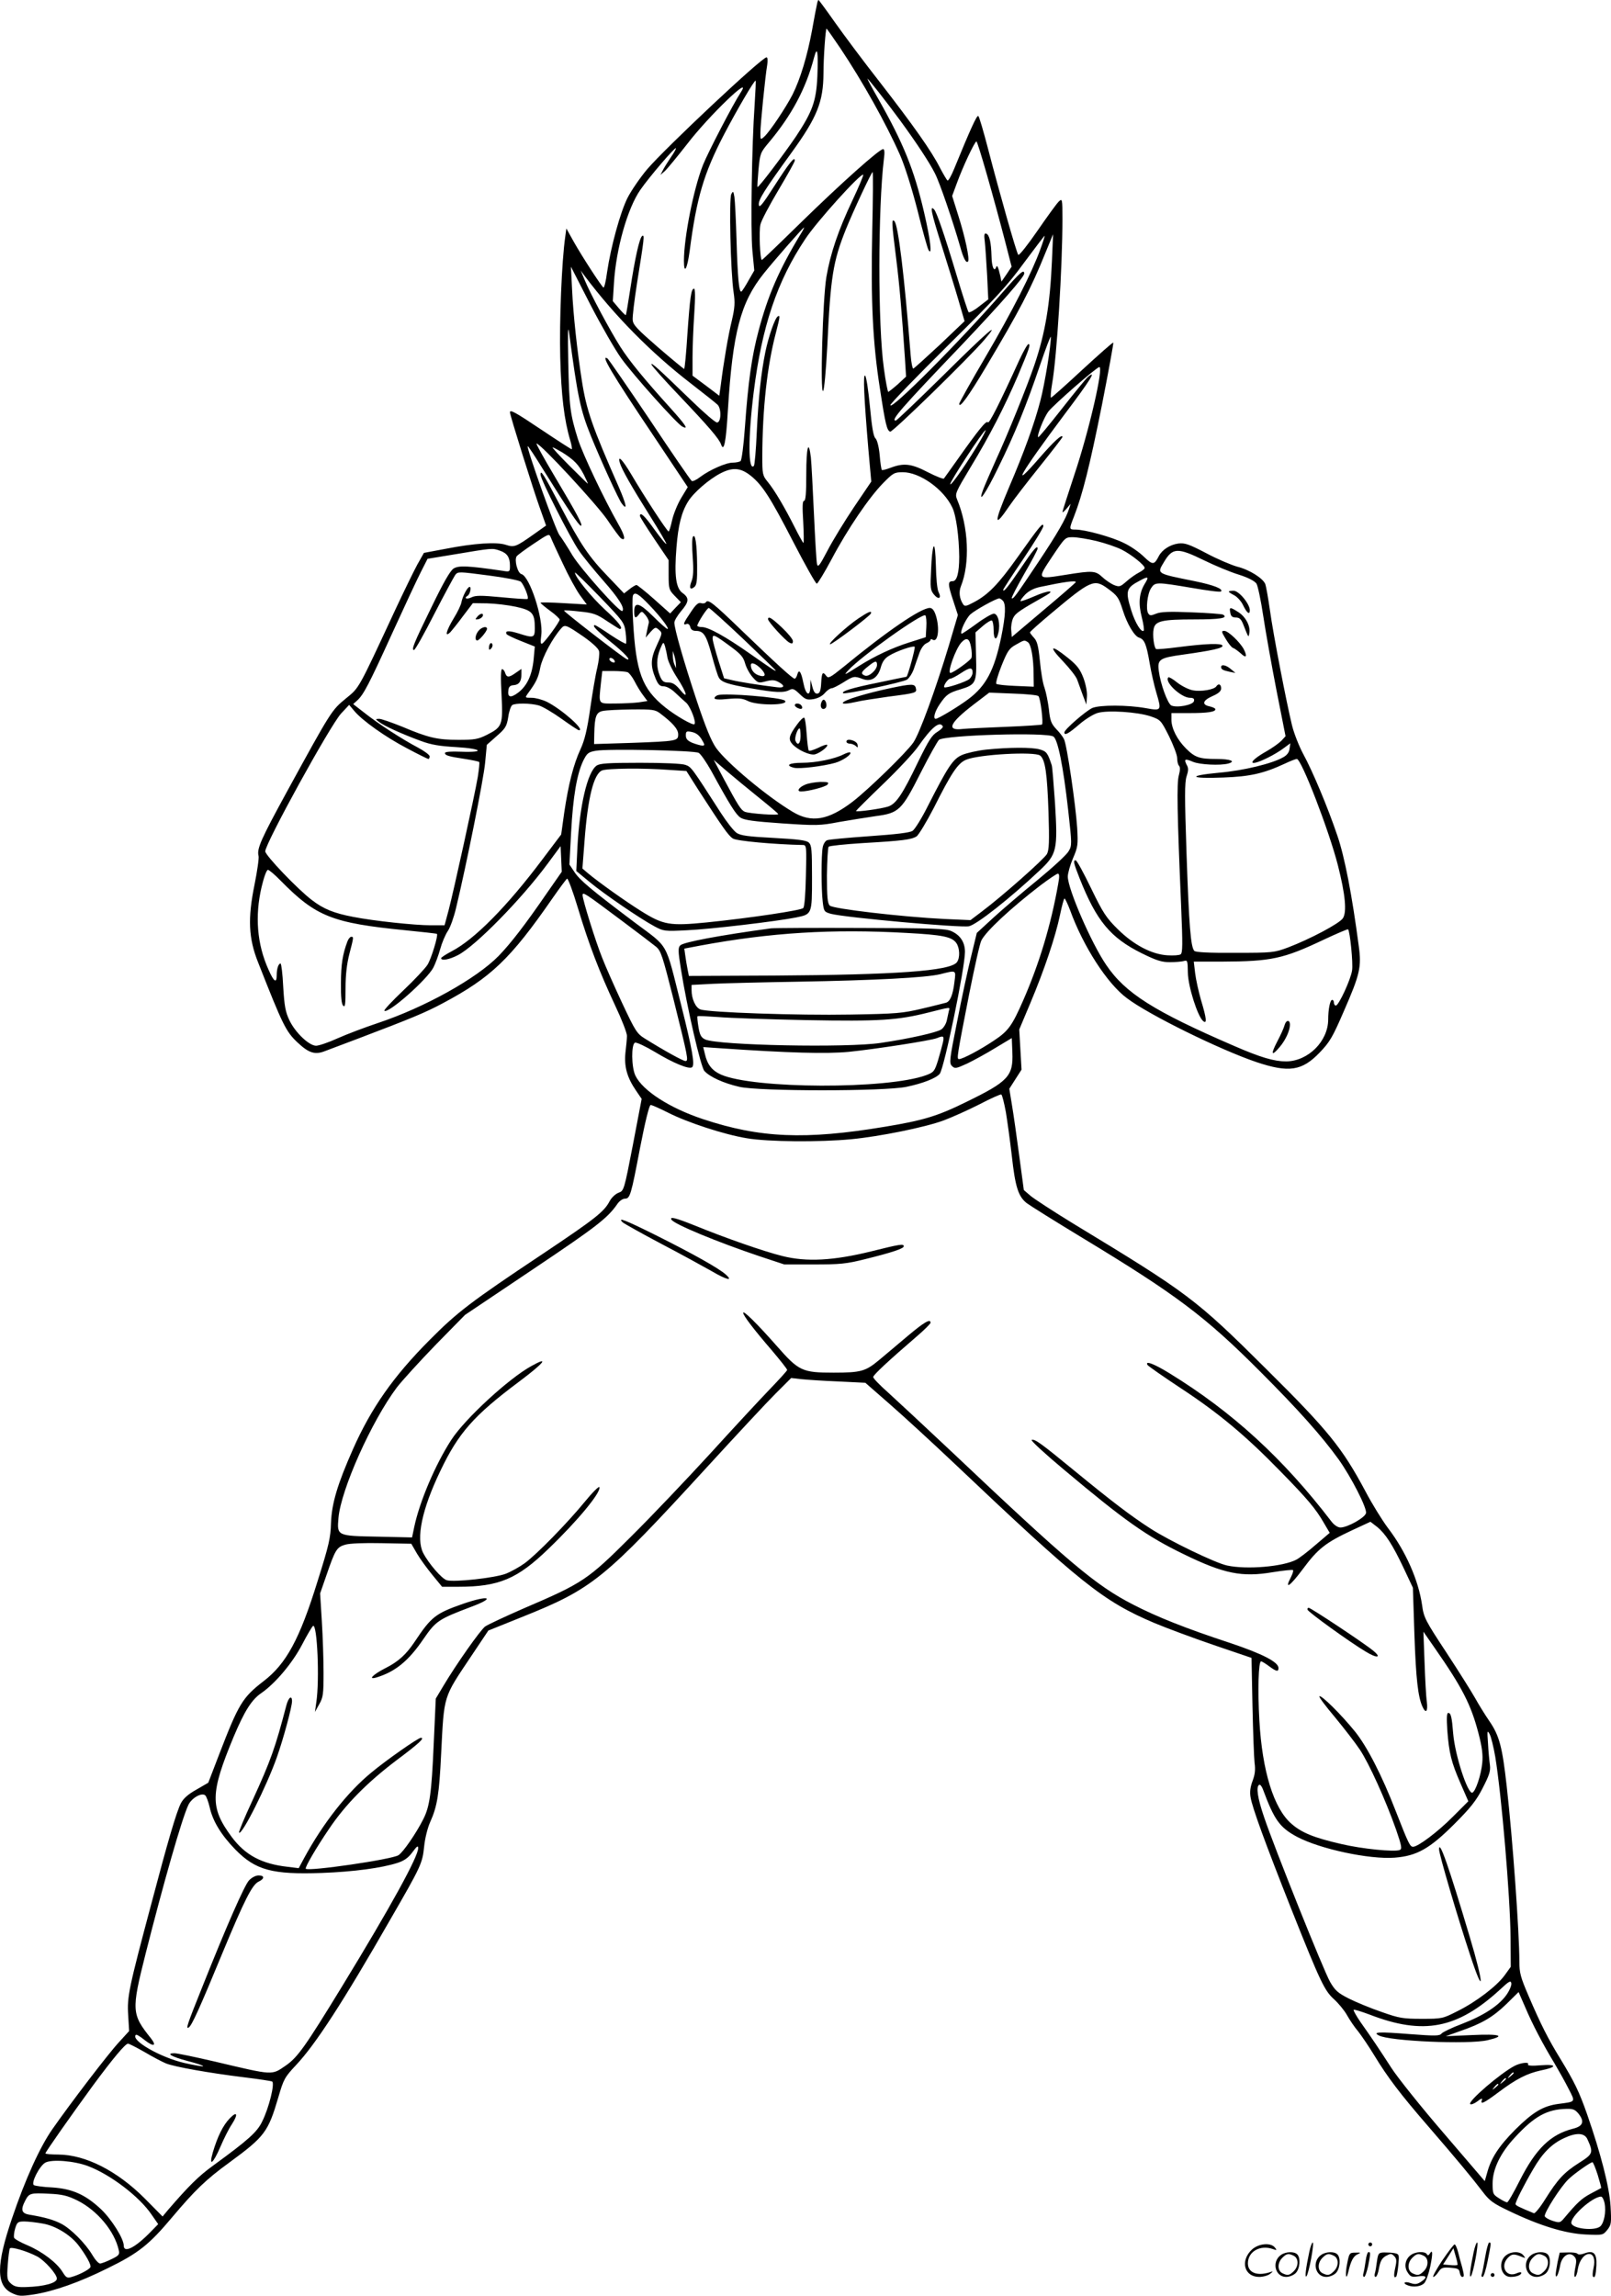<?xml version="1.0" encoding="UTF-8"?>
<svg xmlns="http://www.w3.org/2000/svg" version="1.0" viewBox="0 0 842.677 1200.839" preserveAspectRatio="xMidYMid meet">
  <g transform="translate(-0.255,1201) scale(0.1,-0.1)" fill="#000000" stroke="none">
    <path d="M4276 11988 c-3 -13 -15 -74 -26 -137 -25 -135 -61 -254 -102 -336 -35 -68 -119 -194 -148 -220 -20 -18 -20 -17 -20 21 0 41 25 293 36 357 3 22 2 37 -4 37 -25 0 -527 -472 -624 -585 -37 -44 -83 -111 -103 -150 -38 -76 -87 -254 -107 -389 -6 -47 -15 -83 -19 -80 -11 7 -111 161 -155 239 l-39 70 -6 -45 c-18 -124 -31 -442 -26 -629 5 -199 21 -329 52 -433 8 -27 11 -48 8 -48 -3 0 -73 45 -155 100 -143 96 -168 109 -168 93 0 -15 123 -408 156 -499 l33 -93 -62 -44 c-96 -68 -104 -71 -148 -57 -48 16 -164 9 -317 -21 l-112 -21 -35 -62 c-18 -33 -70 -140 -115 -236 -198 -426 -187 -405 -260 -465 -73 -60 -76 -65 -306 -485 -136 -249 -159 -300 -149 -337 3 -12 -7 -80 -21 -150 -36 -176 -32 -281 19 -408 129 -328 145 -361 207 -419 59 -55 91 -65 145 -43 22 8 101 38 175 66 271 103 347 134 440 184 250 133 353 231 573 549 37 53 71 99 76 102 4 3 30 -65 56 -152 58 -193 113 -336 195 -511 35 -74 63 -146 62 -160 0 -14 -4 -54 -8 -88 -7 -72 8 -128 55 -197 l30 -44 -46 -241 c-46 -238 -47 -240 -75 -250 -16 -6 -36 -25 -46 -43 -29 -56 -73 -91 -354 -279 -374 -249 -444 -303 -588 -448 -190 -191 -305 -355 -401 -571 -81 -183 -111 -283 -115 -385 -2 -79 -11 -118 -70 -305 -94 -304 -164 -433 -283 -524 -110 -85 -130 -118 -231 -380 l-58 -151 -62 -36 c-43 -24 -68 -46 -81 -71 -23 -44 -69 -201 -154 -523 -119 -446 -128 -489 -122 -585 l5 -84 -52 -57 c-56 -60 -253 -318 -350 -457 -65 -93 -142 -263 -210 -464 -84 -246 -84 -352 -2 -392 35 -17 46 -18 114 -8 107 17 238 63 387 137 162 79 218 124 338 267 119 141 176 197 300 287 184 135 202 159 255 339 28 96 33 106 93 170 101 107 245 328 494 763 160 277 167 292 176 379 4 42 18 99 32 130 37 82 47 146 57 355 16 314 9 290 158 513 l89 133 174 70 c372 149 430 196 969 784 151 165 312 338 358 384 l83 83 52 -6 c29 -3 116 -9 194 -12 l142 -7 128 -112 c70 -61 218 -197 328 -301 673 -638 786 -729 1057 -844 62 -26 202 -78 310 -115 l197 -67 5 -252 c3 -138 8 -272 11 -298 5 -34 2 -60 -10 -92 -12 -32 -16 -58 -11 -87 9 -55 76 -238 212 -582 154 -387 175 -430 225 -475 22 -20 53 -57 67 -82 14 -25 40 -64 59 -86 18 -23 56 -79 84 -125 69 -114 138 -205 283 -372 152 -176 229 -269 283 -340 37 -49 55 -62 139 -102 160 -77 294 -118 400 -123 90 -4 91 -4 114 24 21 27 22 36 17 124 -6 100 -51 275 -122 479 -42 120 -67 171 -140 291 -64 104 -103 181 -166 328 -43 100 -49 122 -49 183 0 150 -35 640 -66 914 -23 206 -38 265 -90 341 -24 35 -58 90 -75 121 -18 32 -85 139 -150 238 -112 170 -119 184 -128 250 -19 130 -85 280 -178 402 -30 40 -84 127 -119 194 -121 226 -193 316 -521 641 -366 364 -405 393 -1007 758 -103 63 -204 129 -223 145 l-35 30 -24 179 c-13 98 -30 218 -38 265 l-14 86 32 50 32 50 -6 105 -6 105 58 138 c75 178 132 350 155 460 10 48 20 87 24 87 3 0 16 -27 29 -61 68 -188 194 -384 297 -460 114 -87 489 -271 679 -335 168 -56 237 -46 329 50 53 55 68 80 127 217 84 192 93 231 78 340 -35 266 -74 468 -112 578 -51 151 -130 338 -178 426 -21 39 -48 106 -59 150 -29 119 -98 474 -116 605 -9 63 -20 124 -24 135 -13 31 -83 75 -147 91 -32 9 -105 40 -163 71 -90 47 -111 54 -145 50 -44 -6 -85 -33 -102 -66 -24 -47 -32 -47 -77 -4 -23 23 -70 56 -104 72 -63 32 -205 71 -255 71 -34 0 -34 1 -7 70 44 113 82 264 145 579 35 178 62 326 60 329 -3 2 -75 -62 -162 -142 -86 -80 -160 -146 -164 -146 -3 0 -1 33 6 73 25 141 54 612 54 861 0 106 -1 109 -19 92 -10 -9 -60 -78 -111 -152 -51 -74 -96 -131 -101 -127 -9 9 -99 327 -159 558 -23 88 -45 164 -50 168 -7 8 -42 -70 -126 -275 -15 -37 -31 -65 -35 -62 -4 2 -22 33 -40 67 -44 87 -138 220 -314 447 -84 107 -189 248 -235 313 -45 64 -84 117 -86 117 -2 0 -6 -10 -8 -22z m122 -230 c117 -175 241 -397 312 -558 25 -57 61 -171 91 -287 26 -106 53 -201 58 -210 21 -37 11 52 -23 197 -52 223 -108 361 -240 594 -31 54 -56 101 -56 104 0 6 99 -120 171 -218 84 -115 153 -219 182 -277 25 -48 94 -251 132 -383 17 -62 31 -88 41 -78 10 11 -15 128 -51 241 l-32 102 24 65 c31 86 94 220 103 220 7 0 90 -292 152 -530 l32 -125 -26 -39 -27 -39 -6 29 c-11 48 -17 61 -22 46 -10 -27 -23 2 -24 56 -2 75 -11 114 -28 120 -10 3 -12 -6 -7 -44 3 -27 8 -105 12 -174 l6 -126 -48 -37 c-26 -21 -51 -34 -55 -30 -4 5 -33 94 -64 198 -63 210 -103 325 -116 339 -24 26 -15 -17 35 -175 30 -96 71 -227 90 -292 l34 -117 -129 -123 c-72 -67 -134 -123 -139 -125 -4 -2 -11 30 -14 70 -33 418 -65 681 -85 701 -16 16 -14 -11 9 -193 18 -144 29 -275 46 -523 l6 -97 -43 -40 c-24 -21 -47 -39 -50 -40 -3 0 -14 55 -23 123 -32 224 -31 838 0 1095 5 36 3 52 -4 52 -20 0 -219 -178 -428 -382 -111 -109 -204 -198 -206 -198 -10 0 -16 149 -8 185 4 20 47 101 94 180 47 79 86 149 86 155 0 25 -29 -12 -107 -133 -62 -97 -79 -117 -81 -99 -4 26 27 75 172 275 133 184 165 264 166 413 0 85 11 234 16 234 2 0 34 -46 72 -102z m-120 -148 c-6 -130 -26 -184 -112 -314 -66 -97 -196 -269 -201 -264 -2 2 1 42 5 90 8 84 10 90 52 140 122 145 196 284 239 448 17 63 22 30 17 -100z m-328 -145 c-15 -213 -22 -656 -12 -765 l10 -105 -30 -52 c-16 -29 -33 -55 -37 -58 -13 -7 -20 70 -26 275 -3 102 -8 201 -11 220 -5 30 -7 32 -16 15 -13 -22 -4 -410 12 -515 8 -53 6 -80 -9 -145 -19 -77 -43 -218 -58 -338 l-8 -57 -70 53 -70 52 0 95 c0 52 4 155 9 228 6 88 5 132 -1 132 -15 0 -21 -41 -35 -240 -6 -99 -14 -180 -17 -180 -3 1 -64 51 -136 113 -108 94 -131 117 -133 143 -2 17 9 105 23 195 37 231 40 253 27 245 -14 -8 -38 -115 -63 -280 -11 -71 -21 -132 -23 -134 -2 -2 -18 14 -36 35 l-32 38 6 95 c11 179 71 391 138 487 47 68 181 224 186 218 2 -2 -9 -23 -26 -47 -16 -24 -35 -54 -42 -68 l-13 -25 23 20 c12 11 65 75 118 143 113 147 343 368 280 270 -43 -66 -171 -313 -198 -380 -49 -123 -100 -380 -100 -502 0 -74 17 -45 30 51 36 278 74 406 179 608 69 132 161 289 166 283 2 -2 -1 -57 -5 -123z m615 -667 c-8 -364 3 -584 40 -819 29 -191 37 -221 54 -227 12 -4 416 390 493 481 91 107 18 45 -212 -183 -134 -132 -247 -240 -252 -240 -28 0 23 59 351 402 198 209 321 349 321 367 0 25 -22 6 -111 -96 -224 -258 -589 -624 -589 -592 0 8 134 146 298 309 254 251 314 316 402 437 58 78 106 141 107 140 1 -2 -9 -34 -23 -72 -43 -119 -145 -321 -287 -563 -76 -129 -137 -239 -137 -244 0 -28 49 40 139 191 177 297 234 406 313 601 l39 95 -6 -140 c-10 -228 -35 -377 -92 -545 -39 -114 -138 -359 -200 -494 -30 -67 -61 -138 -69 -160 -29 -80 16 -15 80 118 86 174 147 325 217 531 32 94 58 162 58 153 2 -42 -32 -248 -54 -332 -31 -121 -88 -277 -164 -454 -81 -191 -81 -220 1 -99 23 34 95 127 160 208 65 81 118 150 118 153 0 19 -46 -24 -120 -109 -158 -182 -102 -84 129 225 138 183 172 238 125 199 -10 -8 -71 -83 -137 -167 -66 -84 -121 -151 -124 -149 -8 8 30 103 53 134 27 35 253 233 267 233 23 0 -54 -334 -129 -558 -35 -106 -64 -196 -64 -200 1 -4 10 4 22 18 l21 25 -8 -25 c-16 -52 -61 -130 -161 -280 -117 -175 -132 -196 -139 -189 -3 3 27 60 65 127 39 67 70 126 70 132 0 22 -22 -4 -90 -105 -63 -93 -90 -127 -90 -110 0 3 47 76 105 161 58 86 105 163 105 172 -1 22 -18 2 -135 -163 -100 -141 -154 -196 -228 -235 -41 -22 -49 -23 -57 -10 -19 29 -23 64 -11 94 48 119 40 310 -20 453 -12 30 -10 35 71 170 100 165 177 315 247 478 59 140 68 165 55 165 -5 0 -26 -37 -47 -82 -105 -231 -159 -337 -165 -327 -8 12 -49 -39 -160 -196 -35 -49 -66 -93 -70 -98 -3 -4 -41 11 -84 33 -86 45 -126 49 -193 24 -24 -9 -45 -15 -48 -12 -2 2 -8 37 -11 77 -4 43 -13 79 -22 88 -11 10 -19 60 -29 166 -8 84 -19 157 -25 162 -12 11 -6 -114 17 -387 l15 -167 -90 -133 c-49 -73 -112 -176 -139 -228 -42 -80 -50 -90 -55 -70 -3 14 -10 133 -16 265 -6 132 -13 264 -16 293 -12 98 -24 52 -24 -88 0 -99 -3 -140 -12 -140 -8 0 -9 -30 -4 -110 3 -60 4 -110 1 -110 -2 0 -23 37 -46 83 -52 103 -104 192 -141 237 -27 33 -28 40 -28 135 1 247 25 469 71 644 22 85 23 94 10 86 -15 -9 -48 -104 -65 -186 -22 -109 -36 -234 -45 -421 -4 -93 -11 -171 -15 -175 -30 -30 -31 145 -1 386 43 343 122 580 270 801 59 90 291 347 303 336 2 -3 -23 -63 -56 -133 -75 -158 -116 -280 -137 -403 -19 -116 -33 -611 -17 -595 6 6 15 105 22 235 17 363 30 442 97 610 37 92 134 300 140 300 3 0 2 -141 -2 -312z m-376 -15 c-112 -185 -170 -319 -219 -505 -35 -131 -54 -265 -71 -503 -7 -99 -17 -173 -23 -177 -6 -4 -24 -8 -41 -8 -35 0 -121 -38 -170 -75 -19 -15 -39 -24 -44 -21 -6 4 -105 148 -220 321 -116 172 -215 316 -221 320 -38 24 19 -74 242 -406 l178 -267 -35 -58 c-19 -32 -40 -84 -47 -116 -7 -32 -15 -58 -18 -58 -8 0 -128 184 -195 298 -47 79 -73 106 -60 60 11 -35 59 -120 157 -276 50 -79 88 -145 86 -147 -3 -3 -30 31 -62 75 -52 73 -76 95 -76 71 0 -5 34 -59 75 -120 l75 -111 0 -77 c0 -73 2 -79 32 -110 l32 -33 -28 -29 -28 -30 -84 75 c-46 41 -88 74 -92 74 -5 0 -22 -10 -37 -22 l-28 -22 -81 85 c-103 106 -146 170 -252 372 -89 169 -104 193 -104 164 0 -24 155 -331 201 -397 20 -30 78 -101 128 -158 80 -91 113 -143 99 -158 -12 -11 -216 218 -261 291 -26 44 -57 92 -68 106 -19 23 -174 458 -166 465 2 2 39 -54 82 -124 129 -207 186 -292 196 -292 13 0 -18 58 -137 258 -56 94 -99 172 -95 172 21 0 311 -314 369 -397 34 -51 67 -95 73 -99 26 -16 21 13 -14 74 -77 136 -185 364 -211 444 -41 131 -46 169 -51 403 -3 162 -2 201 5 150 44 -330 58 -399 114 -537 50 -123 144 -330 161 -352 31 -41 24 -5 -15 85 -140 318 -170 403 -194 559 -24 151 -45 345 -51 475 l-6 120 103 -201 c57 -110 129 -235 160 -278 63 -88 290 -341 319 -357 36 -19 19 7 -62 97 -134 148 -214 245 -261 319 -53 83 -158 279 -187 350 l-21 50 22 -30 c156 -207 345 -399 552 -559 70 -54 134 -105 142 -113 21 -21 19 -93 -3 -93 -9 0 -68 51 -132 113 -178 172 -211 202 -211 191 0 -6 65 -79 145 -163 155 -163 208 -225 219 -255 15 -43 26 8 36 179 25 406 66 563 188 715 56 70 205 240 210 240 2 0 -6 -17 -19 -37z m946 -1070 c-61 -106 -158 -247 -162 -236 -4 11 174 283 185 283 2 0 -8 -21 -23 -47z m-2192 -69 c62 -39 86 -64 113 -116 13 -27 23 -48 21 -48 -1 0 -45 43 -97 95 -52 52 -91 95 -87 95 4 0 26 -12 50 -26z m986 -122 c61 -49 102 -112 221 -343 63 -122 119 -222 125 -222 5 0 40 58 77 127 84 159 196 323 269 398 53 54 60 58 104 58 89 0 214 -89 259 -185 20 -41 35 -153 36 -257 0 -84 -12 -128 -34 -128 -26 0 -26 -15 1 -97 l26 -80 -47 -159 c-70 -232 -154 -462 -186 -508 -35 -51 -234 -245 -317 -309 -128 -98 -216 -113 -315 -53 -137 82 -345 257 -400 334 -26 38 -55 109 -102 250 -67 202 -116 373 -116 405 0 11 16 37 35 60 42 49 44 69 8 95 -35 25 -44 91 -32 239 9 114 26 184 61 240 28 46 110 117 171 148 63 32 104 28 156 -13z m-982 -461 c29 -63 69 -136 89 -164 l36 -49 -121 7 c-67 4 -121 5 -121 2 0 -3 23 -22 50 -42 28 -20 50 -41 50 -46 0 -12 -75 -115 -91 -125 -9 -5 -10 6 -5 45 11 87 -61 307 -104 318 -20 5 -38 73 -25 93 4 6 43 35 88 65 81 54 82 55 91 33 5 -13 33 -74 63 -137z m2791 119 c45 -11 104 -31 132 -45 51 -26 120 -81 120 -96 0 -5 -13 -15 -30 -24 -16 -8 -46 -29 -65 -46 -33 -29 -37 -30 -66 -19 -16 7 -44 26 -60 41 -36 34 -51 35 -188 13 -157 -25 -155 -27 -75 94 68 101 68 102 108 102 23 0 78 -9 124 -20z m-3119 -51 c37 -13 51 -35 51 -79 0 -31 -1 -32 -37 -26 -184 27 -231 29 -258 12 -18 -12 -53 -73 -114 -199 -95 -194 -108 -227 -93 -227 6 0 53 84 106 188 53 103 103 195 110 205 14 18 20 17 173 -3 87 -11 163 -26 170 -33 17 -17 44 -85 35 -90 -4 -2 -65 2 -137 9 -107 10 -135 10 -157 -1 -25 -12 -41 -4 -19 9 12 8 21 46 10 46 -11 0 -37 -49 -43 -81 -2 -13 -20 -51 -40 -83 -40 -66 -49 -103 -18 -73 9 10 40 48 67 85 l51 67 75 -1 c42 -1 109 -9 151 -18 85 -19 98 -33 98 -111 0 -52 -5 -54 -86 -28 -52 16 -72 14 -61 -5 4 -4 38 -21 77 -36 l70 -28 -6 -66 c-8 -83 -34 -139 -81 -175 -40 -30 -57 -25 -51 14 2 17 10 24 27 25 28 2 41 19 41 57 l0 28 -29 -20 c-36 -26 -48 -26 -56 -1 -3 11 -11 20 -16 20 -7 0 -8 -46 -3 -135 8 -158 4 -168 -77 -209 -46 -23 -65 -26 -148 -26 -111 0 -158 11 -295 69 -55 22 -109 41 -120 41 -21 -1 -21 -1 -1 -16 26 -21 124 -65 217 -99 56 -21 100 -28 188 -33 134 -8 154 -29 23 -24 -51 2 -83 0 -83 -7 0 -12 18 -18 105 -31 38 -6 72 -13 74 -16 3 -2 -1 -37 -7 -77 -17 -100 -128 -605 -153 -699 l-21 -78 -72 0 c-84 0 -300 23 -406 44 -100 19 -155 41 -216 88 -74 56 -244 234 -244 255 1 43 341 661 397 721 l42 45 26 -31 c42 -51 165 -138 276 -196 58 -31 109 -56 112 -56 4 0 7 6 7 14 0 7 -28 28 -62 46 -80 42 -207 124 -280 182 l-58 45 21 19 c33 30 60 81 182 349 63 138 130 282 150 321 l36 71 128 21 c216 36 209 36 252 21z m3682 -50 c57 -28 139 -62 182 -75 50 -16 82 -33 92 -47 7 -12 23 -87 35 -167 12 -80 43 -254 69 -388 l48 -243 -22 -24 c-13 -13 -48 -38 -78 -55 -101 -57 -97 -85 6 -34 29 14 67 37 85 51 l34 25 -4 -28 c-2 -19 -13 -34 -33 -45 -57 -33 -208 -70 -337 -81 -169 -16 -153 -32 24 -25 139 5 210 21 320 72 29 14 58 25 64 25 24 0 169 -376 215 -557 39 -153 47 -244 26 -276 -18 -28 -174 -110 -287 -153 -73 -27 -81 -28 -277 -28 -138 -1 -206 3 -213 10 -19 19 -28 130 -41 510 -10 295 -10 370 0 402 10 31 11 44 1 61 -16 31 -9 34 33 16 36 -15 142 -20 184 -9 43 12 11 24 -62 24 -89 0 -112 8 -159 55 -46 46 -76 105 -76 150 l0 35 93 0 c95 0 137 6 137 20 0 5 -13 11 -30 15 -43 9 -37 31 15 54 32 14 45 26 45 40 0 22 -14 28 -25 11 -11 -17 -79 -29 -122 -21 -23 4 -60 23 -83 41 -22 18 -43 30 -46 27 -23 -23 67 -107 113 -107 18 0 24 -5 21 -17 -4 -21 -91 -37 -119 -23 -19 11 -56 111 -65 180 -8 61 3 69 128 86 150 21 210 34 205 47 -4 13 -84 11 -231 -8 -60 -8 -112 -12 -116 -10 -11 7 -20 74 -13 105 8 42 44 50 214 50 134 0 178 7 149 25 -5 3 -79 9 -164 12 -116 5 -162 3 -186 -7 -27 -11 -33 -11 -41 1 -14 20 -5 104 15 133 21 32 28 32 212 1 81 -14 149 -23 153 -19 14 13 -35 33 -137 54 -203 41 -198 38 -161 100 45 76 71 77 210 9z m-3026 -377 c4 -30 4 -56 2 -59 -3 -2 -39 18 -81 46 -41 28 -78 51 -81 51 -18 0 5 -25 79 -85 74 -59 115 -104 87 -93 -17 6 -332 250 -328 254 2 3 40 0 84 -5 70 -7 88 -14 141 -50 34 -22 63 -41 66 -41 22 0 -6 37 -78 102 -71 66 -156 170 -156 193 0 4 58 -53 129 -126 125 -130 129 -135 136 -187z m2716 255 c-30 -49 -35 -103 -16 -176 9 -35 13 -66 10 -70 -12 -12 -45 41 -65 106 -32 103 -27 118 45 156 44 24 49 21 26 -16z m-361 8 c0 -2 -75 -68 -167 -145 l-168 -142 -3 36 c-2 20 3 48 10 63 12 25 32 39 170 117 55 31 14 29 -59 -3 -37 -16 -70 -28 -72 -25 -3 2 8 17 24 34 19 19 45 33 79 40 122 26 186 35 186 25z m166 -33 c52 -38 58 -47 79 -112 23 -74 61 -137 85 -145 29 -9 39 -34 56 -133 8 -48 24 -118 35 -155 28 -95 28 -96 -56 -81 -96 17 -238 17 -278 1 -34 -15 -147 -113 -147 -128 0 -18 20 -8 77 41 32 28 76 55 98 61 53 15 207 5 276 -18 52 -18 54 -20 96 -103 23 -47 43 -99 43 -115 0 -17 4 -35 10 -41 6 -6 6 -23 -1 -49 -12 -41 -9 -197 12 -689 8 -195 8 -241 -3 -248 -7 -5 -38 -7 -69 -5 -82 5 -176 54 -259 136 -60 59 -77 84 -140 214 -39 81 -75 147 -81 147 -14 0 -11 -14 21 -95 88 -222 161 -310 324 -391 77 -38 105 -47 148 -47 29 0 62 3 73 6 19 6 20 2 21 -61 1 -71 51 -229 80 -253 21 -17 18 13 -11 109 -13 45 -27 109 -31 142 l-7 60 149 0 c256 1 320 15 527 113 70 33 129 58 131 56 10 -10 27 -178 21 -215 -7 -48 -70 -184 -85 -184 -5 0 -10 7 -10 15 0 8 -4 15 -9 15 -11 0 -21 -49 -21 -104 -1 -113 -105 -217 -220 -218 -62 0 -132 20 -272 81 -419 181 -570 276 -670 425 -77 113 -200 396 -200 461 0 17 12 60 27 95 26 60 27 72 22 160 -8 122 -54 436 -69 464 -5 11 -24 36 -41 53 -26 28 -32 44 -38 104 -5 39 -15 89 -23 112 -9 23 -19 86 -24 140 -8 78 -14 103 -31 121 -11 12 -21 25 -21 28 0 4 51 49 113 101 205 172 223 180 293 129z m-2395 -89 c56 -58 105 -123 93 -123 -5 0 -39 30 -75 66 -73 72 -99 79 -99 24 0 -34 7 -38 26 -12 13 16 15 16 34 -7 11 -13 19 -31 16 -40 -2 -9 -7 -29 -10 -46 l-6 -30 25 29 c25 27 27 27 45 11 18 -16 17 -18 -12 -81 -33 -71 -34 -107 -5 -176 13 -30 22 -38 41 -38 15 0 39 -13 59 -32 19 -18 46 -43 60 -55 21 -20 53 -101 42 -111 -8 -8 -98 44 -153 88 -121 97 -153 183 -168 451 -4 65 -4 124 -1 133 9 23 30 10 88 -51z m1847 25 c17 -17 15 -76 -8 -189 -36 -174 -79 -256 -172 -326 -52 -39 -158 -103 -171 -103 -15 0 -5 38 20 75 35 52 48 61 109 79 82 25 86 34 82 176 l-3 122 39 34 c21 18 43 31 47 28 5 -3 9 -25 9 -50 0 -51 15 -59 25 -13 11 47 -2 99 -24 99 -10 0 -52 -24 -92 -54 -41 -30 -76 -53 -77 -51 -10 9 23 79 46 101 24 22 135 84 152 84 3 0 11 -5 18 -12z m-2192 -189 c45 -32 77 -61 80 -75 3 -13 -1 -51 -9 -86 -9 -35 -25 -130 -37 -213 -16 -112 -29 -166 -51 -214 -37 -80 -63 -184 -85 -331 l-16 -115 -98 -130 c-183 -244 -355 -419 -475 -481 -30 -16 -55 -32 -55 -36 0 -15 42 -8 88 16 90 46 331 291 469 478 l68 92 3 -67 3 -67 -78 -112 c-112 -163 -188 -262 -252 -328 -116 -119 -388 -270 -631 -351 -69 -23 -164 -59 -211 -80 -48 -22 -99 -39 -113 -39 -37 0 -110 70 -140 134 -20 42 -26 73 -32 174 -3 67 -10 122 -14 122 -11 0 -20 -27 -20 -61 0 -45 -15 -35 -43 29 -60 133 -72 280 -36 433 12 51 26 89 33 89 6 0 36 -25 66 -56 185 -188 269 -222 653 -260 89 -9 163 -17 165 -19 8 -7 -30 -131 -49 -161 -11 -18 -68 -79 -126 -134 -58 -55 -103 -103 -100 -107 19 -18 225 164 257 227 10 20 26 62 35 95 9 33 27 76 40 95 13 19 32 73 43 120 54 224 144 674 152 759 l9 95 52 46 c46 40 52 51 60 99 4 30 14 58 21 63 18 11 96 10 139 -2 20 -6 73 -37 119 -70 46 -33 87 -60 91 -60 34 0 -89 109 -168 149 -23 11 -59 21 -79 21 -36 0 -36 0 -20 23 43 58 55 83 65 137 11 53 63 151 109 203 19 22 26 19 118 -44z m2026 -55 c4 -21 5 -46 2 -55 -4 -13 -95 -79 -110 -79 -18 0 27 126 57 159 28 30 43 22 51 -25z m297 27 c17 -11 30 -83 30 -170 l1 -63 -95 4 c-52 2 -97 7 -101 11 -4 4 8 46 27 94 31 77 40 91 74 110 46 26 45 26 64 14z m-1885 -82 c4 -20 26 -67 51 -105 51 -79 60 -118 14 -61 -23 27 -38 37 -60 37 -25 0 -33 6 -45 35 -19 45 -18 93 2 141 16 38 17 38 25 14 4 -14 10 -41 13 -61z m44 -34 l1 -20 -9 20 c-5 11 -8 31 -8 45 l0 25 8 -25 c4 -14 8 -34 8 -45z m-320 17 c2 -7 -2 -10 -12 -6 -9 3 -16 11 -16 16 0 13 23 5 28 -10z m1872 -61 c0 -10 -8 -25 -17 -33 -18 -15 -124 -50 -131 -43 -7 7 19 45 31 45 7 0 32 13 56 29 47 31 61 32 61 2z m-1805 3 c9 -4 25 -25 37 -48 11 -22 31 -55 44 -72 l23 -31 -46 -7 c-25 -3 -81 -6 -124 -6 -90 0 -85 -8 -73 109 l7 61 58 0 c31 0 65 -3 74 -6z m2149 -125 c11 -9 27 -141 19 -149 -2 -2 -88 -8 -191 -12 -103 -4 -203 -9 -223 -11 -89 -11 -70 31 58 129 l80 61 124 -5 c68 -2 128 -8 133 -13z m-1978 -91 c65 -49 94 -82 94 -109 0 -35 -5 -36 -247 -45 l-193 -6 1 53 c2 91 10 113 44 120 17 4 85 7 151 8 110 1 124 -1 150 -21z m1478 -67 c3 -5 -10 -18 -28 -29 -29 -17 -46 -45 -101 -157 -82 -171 -115 -220 -157 -234 -37 -12 -168 -30 -168 -23 0 2 64 66 143 142 78 75 160 163 182 195 71 101 112 135 129 106z m-1261 -69 c17 -28 17 -32 3 -32 -9 0 -32 7 -51 14 -26 11 -35 21 -35 39 0 22 3 24 32 18 22 -5 38 -17 51 -39z m1840 15 c23 -16 51 -154 77 -385 20 -179 20 -185 2 -215 -10 -18 -83 -85 -162 -150 -80 -65 -184 -154 -231 -197 l-87 -80 -30 -124 c-17 -68 -50 -221 -73 -340 -40 -199 -42 -217 -27 -232 15 -15 21 -14 80 13 35 17 101 53 148 82 l85 51 3 -75 c5 -124 -21 -152 -243 -260 -150 -74 -225 -96 -425 -129 -415 -69 -652 -59 -950 40 -175 58 -316 149 -354 228 -21 44 -22 164 -2 172 8 3 55 -19 105 -49 94 -57 176 -91 193 -80 17 10 2 93 -57 328 -85 336 -60 293 -243 430 -227 171 -286 220 -315 264 l-26 39 9 170 c10 186 30 302 63 372 20 40 26 46 67 53 61 11 513 2 537 -11 11 -6 39 -47 64 -91 101 -185 131 -232 155 -248 20 -13 71 -20 217 -30 179 -12 198 -12 297 7 58 10 145 24 193 31 122 16 136 30 236 228 44 87 87 163 95 171 31 25 567 41 599 17z m-1546 -315 c56 -45 104 -85 106 -90 6 -9 -152 2 -175 12 -20 9 -35 33 -109 171 l-53 100 65 -56 c35 -30 110 -92 166 -137z m1571 -454 c-38 -216 -99 -418 -183 -610 -59 -135 -79 -162 -155 -212 -70 -47 -162 -96 -181 -96 -13 0 -11 13 53 340 28 140 56 267 64 281 25 49 153 168 309 288 44 33 85 61 91 61 8 0 9 -15 2 -52z m-2283 -194 c83 -62 163 -123 179 -136 26 -22 34 -47 91 -273 77 -309 80 -325 63 -325 -13 0 -112 55 -210 116 -44 27 -51 38 -122 189 -41 88 -88 194 -104 236 -34 84 -102 303 -102 326 0 20 11 12 205 -133z m2009 -1001 c8 -49 22 -151 31 -228 18 -164 34 -214 79 -249 19 -14 150 -96 292 -182 489 -296 641 -410 929 -699 196 -196 321 -336 409 -458 67 -94 148 -253 144 -281 -3 -23 -96 -76 -134 -76 -13 0 -32 12 -46 30 -254 332 -520 575 -847 776 -81 50 -131 69 -116 44 4 -6 84 -62 178 -124 196 -129 337 -247 517 -432 142 -145 185 -196 228 -271 l30 -51 -74 -63 c-40 -35 -85 -69 -100 -77 -70 -37 -260 -53 -362 -31 -60 12 -306 131 -404 195 -98 63 -203 143 -393 299 -178 146 -209 169 -226 163 -7 -2 69 -72 167 -154 320 -269 435 -350 629 -444 209 -102 304 -121 464 -94 56 9 104 14 107 11 3 -3 -2 -19 -11 -37 -36 -69 -5 -48 62 42 80 108 120 139 259 204 l95 44 35 -27 c44 -36 81 -93 140 -218 l47 -100 8 -245 c8 -233 19 -326 42 -377 18 -39 29 -26 23 25 -4 26 -9 119 -12 207 l-6 160 59 -85 c145 -208 190 -297 229 -446 19 -73 24 -113 20 -155 -6 -63 -35 -150 -52 -156 -24 -8 -90 193 -100 307 -7 88 -12 110 -26 110 -8 0 -9 -26 -5 -90 9 -120 21 -168 69 -278 l41 -94 -79 -79 c-79 -80 -184 -159 -210 -159 -16 0 -24 16 -90 185 -73 189 -151 340 -214 418 -72 89 -177 193 -186 184 -4 -3 33 -52 81 -109 47 -57 106 -133 130 -169 49 -73 136 -266 190 -419 30 -87 32 -102 19 -107 -29 -11 -198 6 -304 31 -145 33 -210 60 -263 107 -92 80 -152 275 -167 539 -9 158 -5 310 9 310 4 0 22 -11 41 -25 39 -29 50 -31 50 -10 0 31 -83 74 -253 131 -234 77 -382 136 -508 201 -196 101 -330 214 -959 809 -135 127 -280 262 -322 300 -43 38 -78 74 -78 81 0 11 82 87 233 217 37 32 67 62 67 67 0 23 -34 3 -124 -73 -54 -46 -119 -100 -145 -122 -71 -59 -94 -66 -238 -66 -164 0 -182 8 -296 138 -104 118 -177 190 -177 175 0 -14 52 -83 152 -199 43 -51 78 -95 78 -100 0 -4 -42 -50 -93 -103 -51 -53 -191 -204 -311 -336 -121 -132 -307 -328 -415 -435 -225 -224 -248 -240 -561 -374 -96 -42 -186 -84 -200 -94 -26 -20 -150 -196 -218 -310 l-40 -67 -11 -241 c-11 -254 -21 -324 -54 -389 -36 -72 -105 -173 -130 -189 -32 -22 -471 -86 -485 -71 -6 6 54 109 122 209 86 128 199 242 352 358 119 89 150 118 128 118 -14 0 -180 -116 -258 -181 -125 -102 -253 -265 -352 -447 l-29 -54 -57 7 c-136 15 -223 61 -294 157 -114 154 -112 228 11 524 57 135 94 194 146 229 73 51 162 157 212 253 26 50 52 94 57 97 22 14 35 -284 17 -400 l-7 -50 22 40 c21 36 23 54 23 165 0 69 -4 190 -9 270 l-9 145 33 95 c46 134 54 147 98 160 22 7 100 10 191 8 l155 -3 30 -52 c17 -29 54 -79 81 -112 l50 -61 85 0 c213 0 309 41 472 199 153 147 275 295 266 322 -2 7 -37 -28 -77 -77 -90 -110 -250 -274 -314 -321 -26 -19 -71 -44 -99 -55 -58 -22 -269 -45 -308 -34 -26 7 -95 87 -124 143 -38 76 -7 227 90 429 95 199 174 289 412 467 132 99 160 135 65 82 -119 -65 -349 -277 -420 -387 -83 -128 -166 -323 -194 -457 l-11 -53 -178 4 c-216 4 -215 4 -207 98 13 148 172 504 305 682 26 34 117 134 202 222 l155 158 356 239 c331 222 390 267 442 343 10 14 27 26 38 26 27 0 32 15 80 268 27 139 48 222 55 222 7 0 47 -18 91 -40 100 -51 291 -114 412 -134 111 -19 382 -21 547 -5 147 14 385 62 482 98 43 16 128 54 187 84 59 31 111 54 115 52 5 -3 15 -44 24 -92z m2560 -3373 c33 -202 78 -728 80 -946 l1 -152 -31 -43 c-41 -57 -149 -140 -248 -189 -77 -39 -80 -40 -186 -40 -98 0 -118 3 -211 36 -56 19 -133 51 -171 70 -57 29 -72 42 -98 87 -34 59 -293 706 -345 861 -35 102 -43 160 -26 170 5 3 13 -7 19 -22 60 -162 88 -201 179 -250 121 -64 378 -119 511 -109 116 9 183 47 312 176 85 85 115 123 148 188 34 66 42 89 38 120 -3 21 -8 72 -10 113 -5 67 -4 72 8 50 8 -14 21 -68 30 -120z m-6725 -262 c16 -74 61 -147 135 -223 106 -108 193 -131 451 -122 166 6 315 26 398 53 36 12 56 27 78 57 22 30 29 35 29 20 0 -45 -144 -307 -398 -723 -192 -314 -232 -371 -294 -414 -76 -52 -61 -53 -370 20 -103 24 -199 44 -213 44 -47 0 -16 -18 70 -41 47 -12 83 -24 80 -27 -2 -2 -46 5 -98 17 -128 30 -282 119 -254 147 3 4 24 -9 46 -27 47 -37 65 -32 33 9 -101 126 -103 145 -28 442 94 371 190 708 224 779 17 36 69 66 88 50 6 -5 16 -32 23 -61z m6784 -982 c-40 -57 -120 -109 -232 -152 -53 -20 -101 -43 -108 -51 -10 -13 -33 -13 -166 -3 -162 13 -197 11 -162 -7 55 -30 468 -48 568 -25 99 23 68 34 -80 27 l-138 -6 73 26 c116 40 172 73 243 141 l65 64 34 -78 c37 -88 93 -195 155 -297 23 -39 56 -98 73 -132 36 -70 38 -66 -53 -78 -82 -11 -134 -43 -227 -135 -86 -87 -126 -148 -147 -227 l-12 -42 -215 251 c-119 138 -242 292 -274 342 -64 99 -98 150 -161 239 -22 32 -38 61 -36 64 3 3 41 -9 84 -25 282 -109 459 -74 683 132 46 43 55 48 58 32 2 -10 -9 -37 -25 -60z m-7124 -300 c42 -25 92 -51 111 -59 43 -18 230 -51 410 -73 74 -9 140 -19 146 -22 15 -9 -16 -137 -52 -209 -26 -55 -73 -97 -257 -231 -76 -55 -127 -106 -235 -231 l-29 -35 -94 95 c-144 144 -309 228 -451 229 -38 0 -68 3 -68 6 0 7 134 198 248 354 104 141 170 220 184 220 6 0 45 -20 87 -44z m7501 -323 c32 -41 23 -65 -30 -78 -117 -30 -193 -104 -277 -269 -32 -64 -62 -116 -67 -116 -5 0 -24 9 -42 21 -32 20 -34 24 -34 78 0 75 41 160 117 241 101 110 168 147 270 149 34 1 45 -4 63 -26z m46 -133 c32 -70 30 -77 -43 -123 -80 -51 -112 -86 -178 -191 -26 -42 -53 -75 -59 -73 -78 32 -96 41 -96 48 0 13 43 98 92 182 49 85 97 133 162 163 64 30 107 28 122 -6z m-7844 -140 c118 -44 271 -161 334 -255 l34 -49 -42 -43 c-78 -80 -138 -110 -138 -70 0 37 -63 137 -118 190 -82 77 -150 108 -257 115 -46 2 -88 8 -95 12 -17 10 29 101 60 118 35 18 150 9 222 -18z m7898 -47 c11 -36 19 -67 18 -68 -2 -1 -27 -15 -56 -30 -48 -26 -70 -47 -138 -128 -20 -24 -24 -25 -59 -14 -20 6 -39 17 -42 24 -6 16 85 158 125 195 30 29 113 87 124 88 4 0 16 -30 28 -67z m-7953 -133 c104 -52 195 -160 217 -261 5 -22 0 -28 -40 -47 -24 -12 -51 -22 -58 -22 -8 0 -26 20 -40 44 -35 60 -114 139 -163 164 -40 21 -91 35 -165 47 -43 7 -49 25 -23 75 20 38 27 40 125 35 68 -3 96 -10 147 -35z m7989 -15 c8 -44 -2 -100 -22 -120 -27 -26 -146 -14 -152 16 -6 34 110 138 155 139 7 0 15 -16 19 -35z m-8170 -106 c66 -11 143 -58 185 -111 42 -55 71 -107 64 -118 -8 -13 -60 -40 -97 -50 -24 -8 -30 -4 -49 27 -30 48 -105 105 -182 138 -36 15 -68 33 -71 40 -2 7 0 29 6 49 10 33 15 36 48 36 20 0 63 -5 96 -11z m-29 -172 c39 -21 103 -92 103 -116 0 -23 -66 -41 -158 -44 -47 -2 -64 2 -82 18 -20 18 -22 27 -17 97 3 42 8 81 11 87 7 10 87 -13 143 -42z M3627 9202 c-5 -6 -5 -55 -1 -107 5 -67 3 -103 -6 -125 -14 -35 -8 -49 15 -30 12 10 15 34 14 114 -1 112 -10 168 -22 148z M4886 9151 c-5 -7 -11 -61 -13 -120 -5 -96 -4 -108 15 -131 24 -29 41 -20 24 13 -7 12 -13 74 -14 137 -2 70 -6 110 -12 101z M3695 8860 c-4 -6 -15 -8 -25 -5 -14 5 -27 -6 -54 -47 -39 -57 -44 -70 -22 -62 8 3 16 -3 19 -15 3 -14 13 -21 29 -21 41 0 55 -22 83 -125 15 -55 31 -108 37 -118 13 -25 45 -36 172 -58 124 -22 169 -24 198 -8 17 9 25 6 53 -21 30 -29 38 -32 72 -27 23 4 47 16 60 32 12 14 28 25 36 25 7 0 34 14 60 30 54 34 58 35 103 18 44 -16 79 7 94 62 8 29 21 47 43 60 38 24 126 54 134 47 5 -5 -37 -157 -43 -157 -2 0 -69 -14 -150 -31 -138 -28 -192 -45 -181 -55 7 -8 312 57 334 71 11 8 28 33 36 57 8 24 21 61 29 83 8 23 23 44 36 50 12 5 22 13 22 18 0 4 5 5 11 1 28 -17 38 58 17 126 -9 28 -19 40 -32 40 -46 0 -222 -120 -452 -309 -68 -55 -79 -61 -89 -47 -19 26 -24 19 -27 -36 -2 -39 -7 -54 -19 -56 -12 -2 -20 8 -27 35 l-10 38 -1 -38 c-1 -55 -24 -42 -36 20 -12 60 -23 76 -32 45 -3 -12 -9 -22 -14 -22 -10 0 -93 75 -282 257 -145 140 -171 160 -182 143z m195 -192 c93 -89 170 -163 170 -165 0 -6 -15 4 -135 88 -127 89 -217 139 -251 139 -13 0 -24 3 -24 7 0 13 51 93 60 93 5 0 86 -73 180 -162z m958 62 l-3 -53 -85 -27 c-89 -28 -181 -71 -265 -124 -77 -49 -82 -51 -55 -22 65 72 388 302 403 287 4 -4 7 -32 5 -61z m-1021 -104 c50 -37 64 -53 73 -86 6 -22 24 -55 40 -73 27 -30 30 -31 68 -21 31 8 46 8 66 -3 36 -19 33 -33 -6 -28 -93 11 -198 28 -235 37 l-43 10 -30 94 c-16 52 -30 103 -30 114 0 25 9 21 97 -44z m763 -94 c0 -26 -43 -64 -63 -56 -24 9 -21 19 16 48 38 31 47 32 47 8z m-606 -21 c30 -32 22 -47 -17 -32 -22 9 -37 29 -37 52 0 18 27 8 54 -20z M4494 8776 c-60 -40 -164 -135 -149 -136 12 0 209 148 213 161 6 17 -13 9 -64 -25z M4020 8771 c0 -13 89 -110 111 -122 15 -8 19 -6 19 8 0 9 -26 41 -57 70 -55 52 -73 62 -73 44z M4658 8410 c-48 -10 -121 -28 -163 -41 -106 -31 -114 -53 -12 -30 23 6 98 17 167 27 148 19 149 20 143 45 -6 23 -21 23 -135 -1z M3758 8374 c-10 -3 -18 -10 -18 -16 0 -7 23 -9 70 -4 56 5 77 3 103 -10 49 -26 221 -24 195 1 -17 17 -310 41 -350 29z M4297 8330 c-6 -23 10 -37 24 -23 10 10 2 43 -11 43 -4 0 -10 -9 -13 -20z M4160 8321 c0 -10 30 -24 37 -17 3 3 2 9 -2 15 -8 13 -35 15 -35 2z M4171 8219 c-42 -57 -46 -76 -24 -101 28 -31 92 -60 118 -54 27 7 72 42 64 50 -3 3 -24 -4 -47 -16 -24 -11 -46 -18 -49 -14 -3 3 -8 42 -11 86 -3 44 -8 83 -13 86 -5 2 -22 -14 -38 -37z m19 -59 c0 -40 -15 -54 -27 -24 -5 15 11 64 22 64 3 0 5 -18 5 -40z M4430 8131 c0 -6 8 -11 18 -11 10 0 24 -6 31 -12 10 -11 12 -9 9 7 -3 21 -58 36 -58 16z M4415 8064 c-47 -24 -144 -44 -217 -44 -69 0 -90 -14 -42 -26 28 -7 153 8 216 26 38 11 87 44 78 54 -3 3 -19 -2 -35 -10z M4213 7905 c-33 -14 -45 -35 -20 -35 36 0 128 24 138 36 9 12 3 14 -37 14 -27 -1 -64 -7 -81 -15z M2499 8784 c-12 -14 -11 -16 5 -13 11 2 21 10 24 17 5 17 -13 15 -29 -4z M2507 8712 c-18 -20 -23 -52 -8 -52 11 0 51 48 51 61 0 15 -26 10 -43 -9z M2567 8644 c-4 -4 -7 -14 -7 -23 0 -11 3 -12 11 -4 6 6 10 16 7 23 -2 6 -7 8 -11 4z M6430 8915 c0 -2 13 -11 29 -19 15 -8 36 -31 45 -50 20 -42 36 -55 36 -28 0 33 -57 102 -85 102 -14 0 -25 -2 -25 -5z M6438 8805 c3 -19 11 -25 29 -25 18 0 27 -8 37 -32 31 -78 29 -76 34 -46 5 36 -22 85 -61 108 -41 26 -45 25 -39 -5z M6414 8668 c14 -24 31 -45 38 -47 7 -2 25 -15 41 -29 28 -27 35 -17 16 21 -19 37 -82 97 -102 97 -17 0 -16 -4 7 -42z M6390 8521 c0 -12 8 -17 45 -25 l30 -6 -24 20 c-24 21 -51 27 -51 11z M5561 8553 c36 -38 70 -81 76 -98 6 -16 19 -52 29 -80 l19 -50 3 41 c2 24 -6 64 -18 97 -18 47 -33 67 -83 107 -88 71 -102 62 -26 -17z M6722 6648 c-3 -13 -20 -51 -38 -85 -36 -69 -31 -81 12 -30 31 36 54 87 54 117 0 27 -20 26 -28 -2z M1820 7086 c-25 -66 -34 -121 -34 -218 -1 -73 3 -111 12 -119 10 -10 12 8 12 92 0 71 7 128 20 179 23 88 23 90 10 90 -6 0 -15 -11 -20 -24z M5161 8089 c-46 -5 -103 -18 -126 -28 -48 -21 -73 -59 -180 -269 -31 -62 -67 -120 -79 -128 -16 -10 -85 -18 -227 -28 -112 -8 -211 -17 -220 -21 -9 -3 -20 -20 -23 -37 -8 -40 -8 -218 0 -285 6 -51 8 -53 43 -63 78 -20 678 -74 722 -65 41 9 215 146 371 293 89 84 94 106 79 352 -7 99 -14 188 -17 197 -21 64 -27 73 -63 83 -42 12 -161 11 -280 -1z m282 -31 c27 -21 37 -92 44 -296 5 -155 3 -198 -8 -219 -14 -26 -235 -222 -342 -302 l-58 -44 -137 6 c-220 11 -582 53 -599 70 -12 12 -15 45 -15 157 1 79 5 147 9 151 5 5 85 13 178 19 209 12 254 18 282 35 11 8 51 74 89 147 94 187 127 236 170 254 66 28 357 44 387 22z M3123 8005 c-48 -34 -89 -211 -100 -426 l-6 -125 69 -57 c77 -64 263 -191 339 -232 48 -26 54 -27 170 -21 120 5 473 47 572 67 83 17 83 16 83 208 0 147 -2 170 -17 184 -14 12 -57 17 -184 24 -132 7 -171 12 -193 26 -15 10 -52 57 -83 105 -153 238 -154 240 -185 251 -18 7 -117 11 -237 11 -168 0 -211 -3 -228 -15z m377 -22 l93 -6 64 -101 c123 -190 156 -238 179 -252 18 -13 218 -31 367 -34 18 0 19 -10 15 -160 -2 -96 -7 -163 -14 -170 -12 -12 -278 -52 -505 -75 -193 -19 -226 -14 -344 60 -83 52 -222 151 -278 198 l-28 24 11 143 c17 227 48 352 92 370 27 11 218 13 348 3z M4035 7154 c-271 -37 -457 -72 -474 -89 -12 -12 -12 -29 3 -122 32 -203 104 -514 123 -535 28 -31 100 -64 183 -83 105 -24 757 -24 874 0 86 18 155 45 174 68 23 28 132 553 132 638 0 50 -24 87 -70 108 -30 14 -95 16 -475 17 -242 1 -453 0 -470 -2z m710 -24 c188 -10 237 -20 260 -53 18 -26 20 -77 3 -100 -34 -46 -318 -66 -957 -70 l-445 -2 -7 35 c-4 19 -9 51 -12 72 l-5 36 84 16 c368 68 689 88 1079 66z m250 -257 c-8 -67 -22 -101 -44 -108 -9 -2 -65 -17 -126 -31 -101 -24 -132 -27 -374 -31 -274 -5 -744 11 -785 27 -25 9 -46 55 -46 101 l0 27 113 6 c61 3 263 8 447 11 398 7 664 21 740 39 87 22 83 23 75 -41z m-29 -150 c-2 -10 -7 -33 -11 -51 -4 -18 -17 -39 -29 -47 -25 -16 -166 -48 -315 -70 -175 -27 -855 -13 -920 18 -21 10 -28 23 -35 65 -5 29 -7 54 -5 56 2 3 51 0 109 -4 58 -5 265 -12 460 -16 385 -7 477 -1 640 40 119 30 112 29 106 9z m-31 -165 c-4 -18 -16 -61 -26 -95 -18 -57 -22 -62 -62 -77 -204 -75 -902 -72 -1073 3 -47 21 -72 53 -84 107 l-9 37 87 -6 c364 -25 555 -30 674 -19 137 14 430 59 462 72 34 14 38 11 31 -22z M3515 5630 c15 -24 240 -117 460 -191 l130 -43 155 0 c136 0 169 3 265 27 142 35 205 56 205 68 0 14 -20 11 -172 -27 -196 -48 -336 -56 -463 -24 -97 24 -300 95 -459 160 -100 40 -132 48 -121 30z M3260 5616 c8 -7 101 -59 205 -114 105 -55 221 -119 260 -141 78 -46 116 -55 73 -17 -36 32 -167 106 -365 205 -159 79 -204 97 -173 67z M2425 3621 c-145 -51 -166 -67 -255 -201 -43 -64 -84 -102 -152 -136 -65 -33 -94 -63 -45 -48 98 30 167 87 244 200 66 96 79 104 250 169 132 49 94 63 -42 16z M6842 3590 c4 -13 223 -171 304 -219 60 -37 86 -33 39 5 -47 39 -326 224 -337 224 -5 0 -8 -5 -6 -10z M1500 3088 c-57 -218 -81 -287 -177 -496 -42 -90 -73 -165 -70 -168 15 -15 145 244 198 395 34 96 79 263 79 292 0 35 -19 20 -30 -23z M7530 2336 c0 -25 96 -352 162 -551 75 -228 74 -159 -2 95 -109 366 -160 512 -160 456z M1305 2174 c-24 -26 -116 -235 -243 -554 -82 -204 -89 -226 -72 -215 16 10 58 103 176 389 115 277 156 359 190 374 31 15 31 32 -1 32 -15 0 -36 -11 -50 -26z M7925 1204 c-73 -38 -246 -186 -232 -200 4 -4 21 2 37 14 20 16 28 18 24 7 -10 -26 11 -16 87 41 93 70 149 98 221 114 87 17 87 34 -1 27 -44 -4 -69 -2 -66 4 10 15 -37 10 -70 -7z m-5 -38 c0 -2 -8 -10 -17 -17 -16 -13 -17 -12 -4 4 13 16 21 21 21 13z m-40 -30 c0 -2 -8 -10 -17 -17 -16 -13 -17 -12 -4 4 13 16 21 21 21 13z m-40 -30 c0 -2 -8 -10 -17 -17 -16 -13 -17 -12 -4 4 13 16 21 21 21 13z M1203 928 c-34 -36 -62 -92 -87 -176 -23 -79 1 -61 40 30 18 42 44 94 59 116 35 54 28 72 -12 30z M6851 230 c-18 -85 -24 -135 -15 -127 12 11 43 177 33 177 -4 0 -12 -22 -18 -50z M7160 270 c0 -5 5 -10 10 -10 6 0 10 5 10 10 0 6 -4 10 -10 10 -5 0 -10 -4 -10 -10z M7711 230 c-18 -85 -24 -135 -15 -127 12 11 43 177 33 177 -4 0 -12 -22 -18 -50z M7771 203 c-7 -42 -15 -82 -18 -90 -3 -7 -1 -13 5 -13 5 0 17 37 26 83 19 95 19 97 8 97 -4 0 -14 -34 -21 -77z M6551 243 c-63 -59 -40 -143 38 -143 20 0 46 7 57 16 18 14 18 15 -6 7 -64 -19 -110 0 -110 48 0 61 63 98 130 75 22 -8 23 -7 11 8 -22 27 -85 21 -120 -11z M7546 185 c-31 -47 -52 -85 -46 -85 5 0 17 11 26 25 15 23 23 26 63 23 39 -3 46 -6 49 -25 2 -13 8 -23 13 -23 11 0 11 6 0 50 -6 19 -15 54 -21 78 -6 23 -14 42 -19 42 -4 0 -33 -38 -65 -85z m80 -22 c-2 -3 -20 -3 -40 -1 l-35 3 27 42 27 43 12 -42 c7 -23 11 -43 9 -45z M6703 215 c-50 -35 -31 -115 27 -115 17 0 39 9 50 20 22 22 27 79 8 98 -16 16 -59 15 -85 -3z m68 -5 c25 -14 25 -54 -1 -80 -23 -23 -33 -24 -61 -10 -25 14 -25 54 1 80 23 23 33 24 61 10z M6913 215 c-50 -35 -31 -115 27 -115 17 0 39 9 50 20 22 22 27 79 8 98 -16 16 -59 15 -85 -3z m68 -5 c25 -14 25 -54 -1 -80 -23 -23 -33 -24 -61 -10 -25 14 -25 54 1 80 23 23 33 24 61 10z M7050 173 c-12 -56 -8 -100 5 -48 13 57 26 83 48 93 20 9 19 10 -10 9 -31 0 -33 -2 -43 -54z M7146 183 c-4 -27 -9 -56 -12 -65 -3 -10 -1 -18 4 -18 5 0 14 26 21 57 13 68 13 73 2 73 -5 0 -12 -21 -15 -47z M7205 181 c-3 -25 -8 -54 -11 -63 -3 -10 -1 -18 4 -18 6 0 14 21 18 47 7 36 15 51 36 63 25 13 29 13 43 -1 13 -13 14 -24 6 -60 -9 -41 -8 -59 5 -47 3 3 8 31 11 61 5 53 4 56 -18 61 -13 3 -38 4 -56 4 -29 -1 -32 -4 -38 -47z M7383 215 c-30 -21 -38 -62 -17 -92 14 -22 21 -25 55 -20 45 6 50 -5 14 -29 -20 -13 -31 -14 -55 -6 -30 11 -44 -1 -14 -12 30 -12 71 -6 87 12 9 10 23 49 31 87 14 68 13 93 -3 66 -6 -9 -11 -10 -15 -2 -10 16 -58 14 -83 -4z m68 -5 c25 -14 25 -54 -1 -80 -23 -23 -33 -24 -61 -10 -25 14 -25 54 1 80 23 23 33 24 61 10z M7883 215 c-47 -33 -32 -115 21 -115 31 0 56 10 56 21 0 5 -11 4 -24 -2 -55 -25 -89 38 -45 82 20 20 31 21 74 3 18 -7 18 -6 6 9 -17 21 -59 22 -88 2z M8013 215 c-50 -35 -31 -115 27 -115 17 0 39 9 50 20 22 22 27 79 8 98 -16 16 -59 15 -85 -3z m68 -5 c25 -14 25 -54 -1 -80 -23 -23 -33 -24 -61 -10 -25 14 -25 54 1 80 23 23 33 24 61 10z M8150 178 c-5 -27 -10 -57 -10 -66 1 -27 16 5 24 51 9 47 47 71 72 45 13 -13 14 -24 6 -62 -5 -25 -6 -46 -1 -46 5 0 12 19 15 42 7 43 33 78 59 78 23 0 33 -29 23 -73 -5 -22 -6 -42 -3 -45 10 -11 15 6 18 58 3 64 -15 81 -63 63 -18 -7 -32 -7 -36 -2 -3 5 -25 8 -49 7 l-44 -1 -11 -49z M7800 110 c0 -5 5 -10 10 -10 6 0 10 5 10 10 0 6 -4 10 -10 10 -5 0 -10 -4 -10 -10z"></path>
  </g>
</svg>
